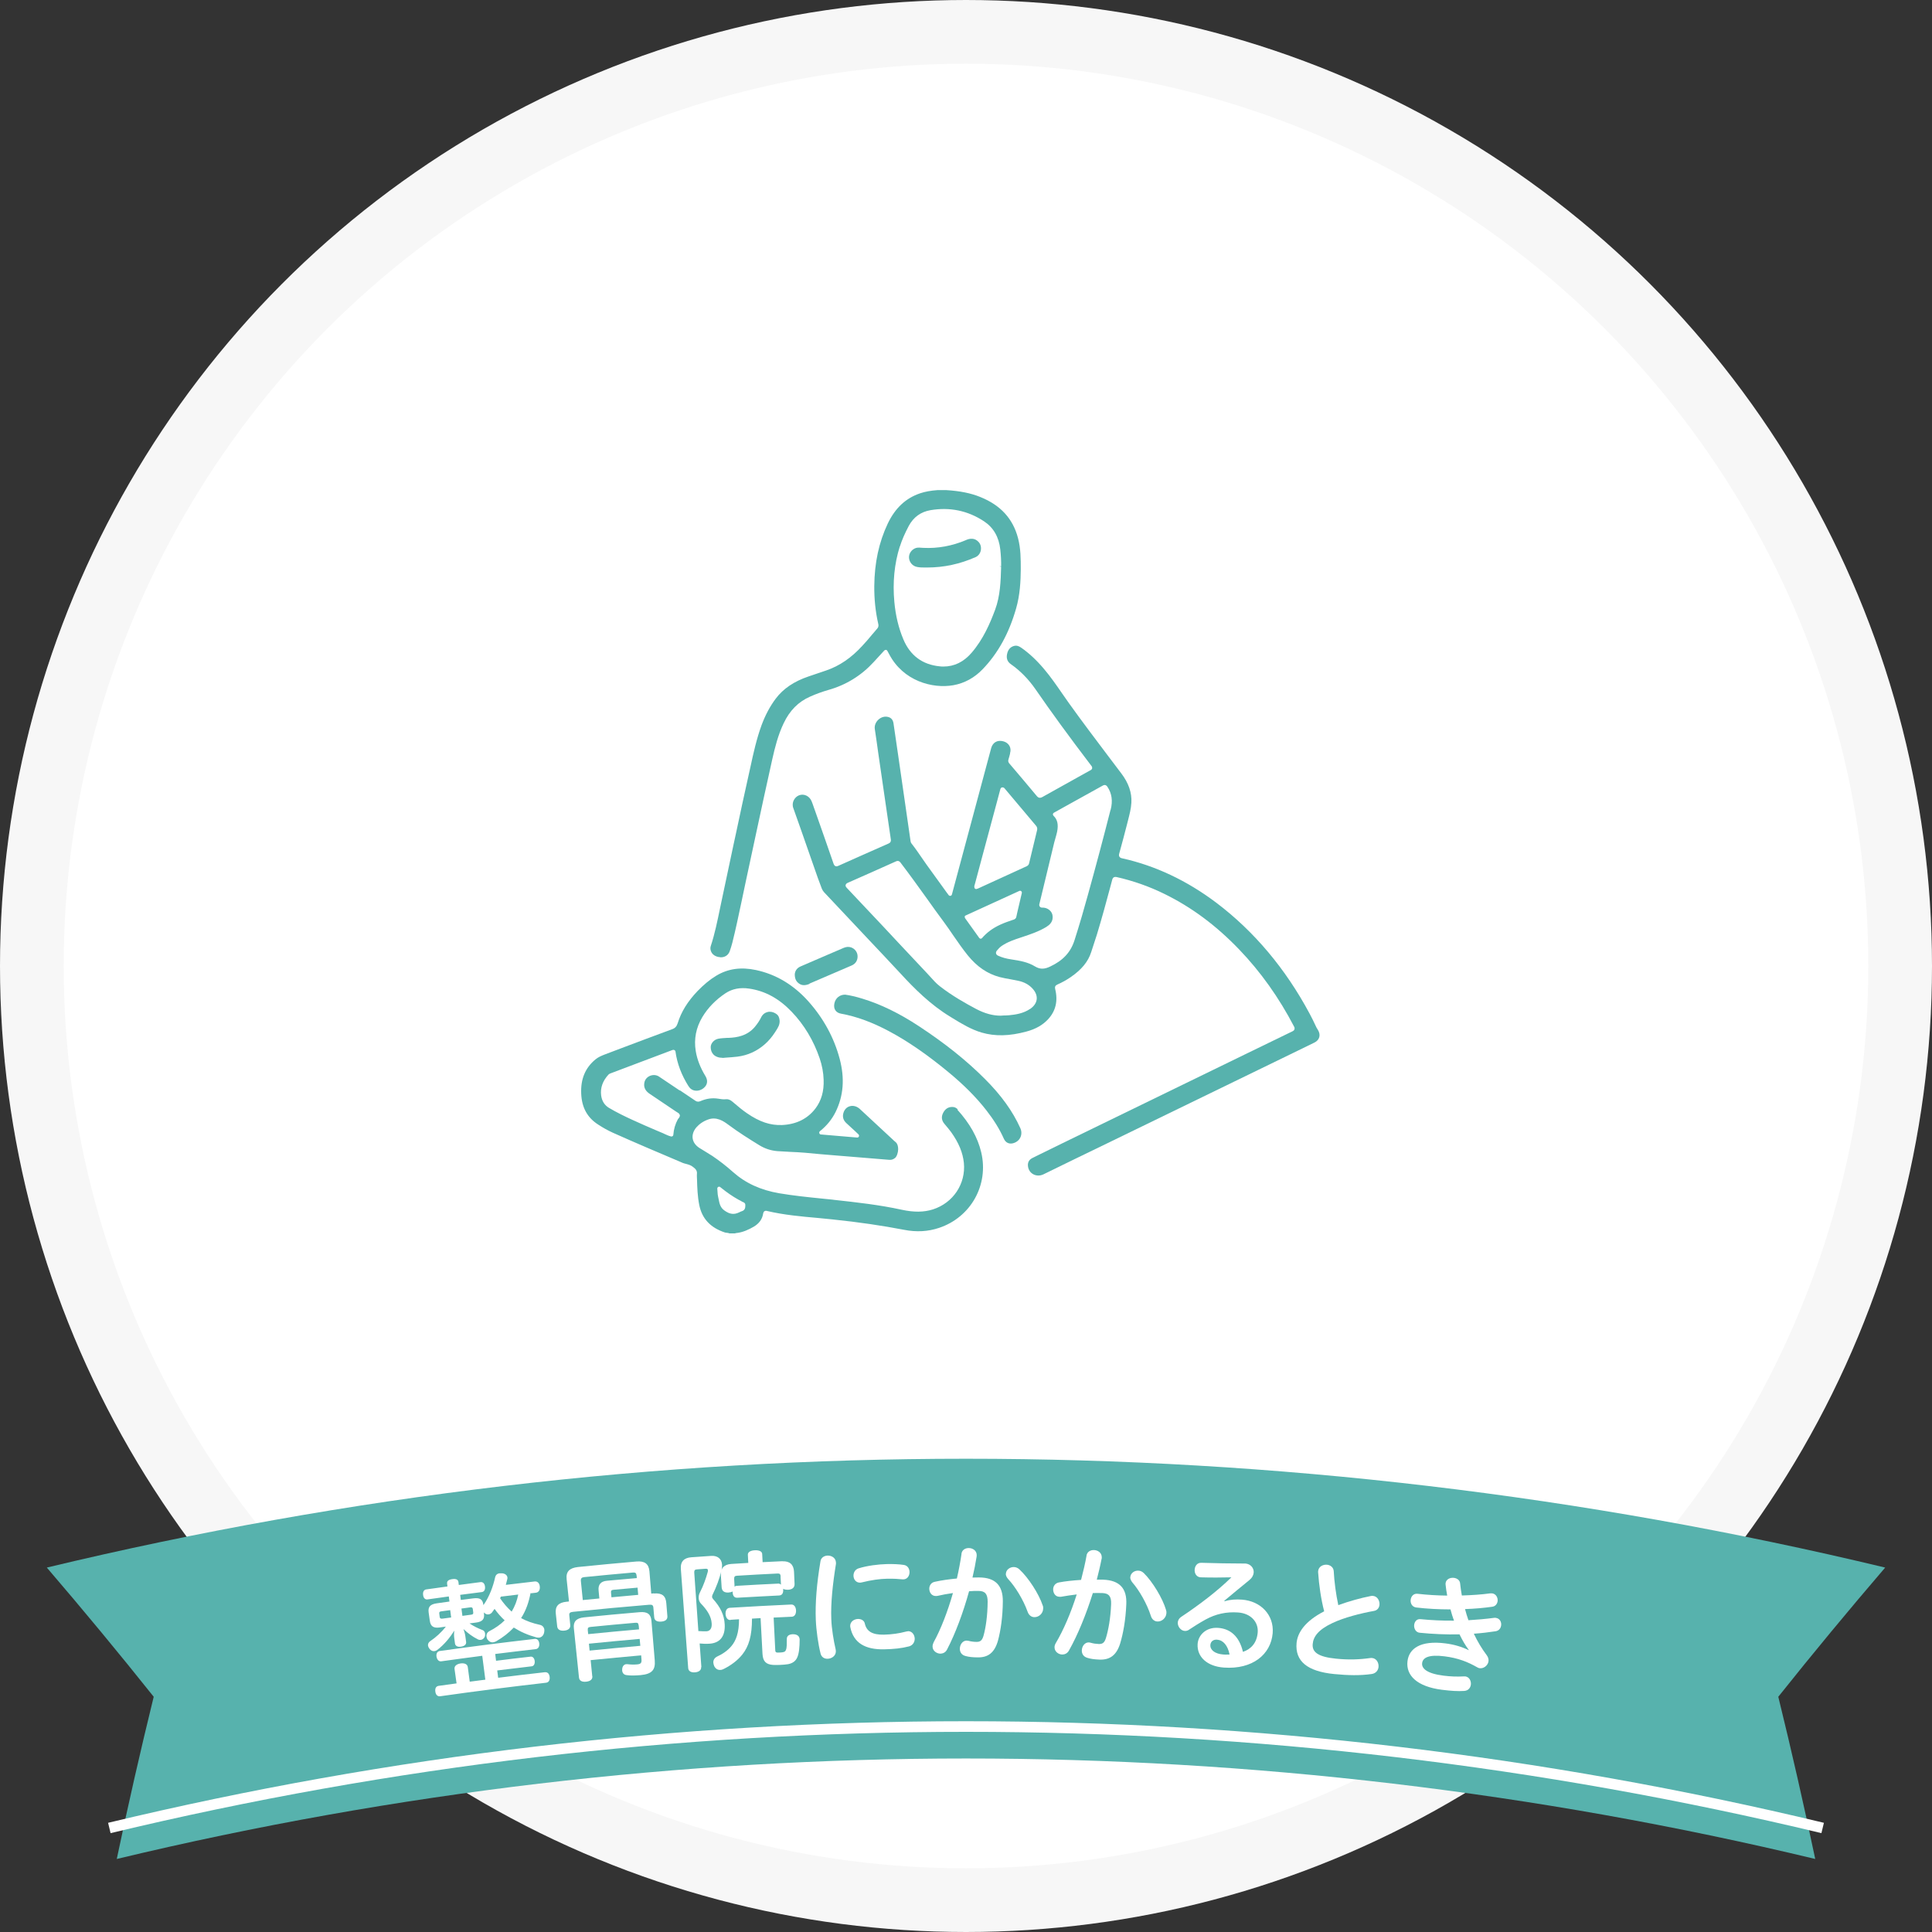 <?xml version="1.0" encoding="UTF-8"?><svg id="_レイヤー_2" xmlns="http://www.w3.org/2000/svg" viewBox="0 0 182 182"><rect x="0" y="0" width="182" height="182" fill="#333333" stroke="none"/><defs><style>.cls-1{stroke:#fff;}.cls-1,.cls-2{fill:none;stroke-miterlimit:10;}.cls-2{stroke:#f7f7f7;stroke-width:12px;}.cls-3{fill:#fff;}.cls-3,.cls-4{stroke-width:0px;}.cls-4{fill:#57b2ad;}</style></defs><g id="_レイアウト"><circle class="cls-2" cx="91" cy="91" r="85"/><circle class="cls-3" cx="91" cy="91" r="85"/><path class="cls-4" d="M171,175.12c-52.59-12.62-107.41-12.62-160,0,1.07-5.1,2.23-10.19,3.48-15.28-3.27-4.1-6.63-8.16-10.07-12.17,56.92-13.67,116.26-13.67,173.18,0-3.44,4.01-6.8,8.07-10.07,12.17,1.25,5.09,2.41,10.19,3.48,15.28Z"/><path class="cls-1" d="M171.7,172.2c-53.05-12.74-108.35-12.74-161.4,0"/><path class="cls-3" d="M49.98,150.07c-.16.84-.42,1.63-.89,2.36.53.29,1.11.49,1.75.63.26.05.41.23.44.46,0,.08,0,.17-.02.26-.06.3-.25.46-.47.49-.08,0-.17,0-.25-.02-.81-.22-1.51-.53-2.14-.93-.47.5-1.03.93-1.65,1.29-.09.05-.18.08-.28.1-.2.03-.4-.06-.55-.27-.05-.08-.08-.17-.09-.27-.03-.2.06-.39.25-.5.57-.29,1.06-.63,1.46-1.03-.36-.33-.67-.69-.95-1.08-.07.11-.16.21-.23.32-.08.11-.2.18-.33.2-.14.02-.28-.02-.41-.15-.01-.01-.03-.03-.04-.04,0,.03,0,.06.01.1.07.52-.12.78-.75.86-.2.03-.41.05-.61.08.4.27.81.47,1.21.62.14.04.24.17.26.34.01.11,0,.22-.05.33-.09.16-.21.24-.36.26-.09.01-.21,0-.31-.07-.45-.22-.87-.53-1.32-.95.08.23.15.46.18.69.02.18.05.36.07.53.03.21-.13.39-.48.44-.34.05-.54-.08-.57-.3-.02-.18-.05-.36-.07-.53-.03-.2-.02-.45,0-.68-.38.63-.93,1.31-1.6,1.82-.08.06-.17.1-.25.11-.18.03-.36-.05-.49-.23-.07-.09-.11-.19-.13-.28-.02-.17.05-.32.21-.43.52-.35,1.06-.83,1.47-1.37-.19.03-.37.05-.56.08-.61.09-.88-.11-.95-.63-.04-.26-.07-.52-.11-.78-.07-.52.14-.77.75-.86.4-.06.81-.11,1.21-.17-.02-.16-.04-.32-.06-.48-.67.09-1.34.18-2.01.28-.23.03-.38-.14-.41-.41-.04-.27.05-.49.28-.53.67-.1,1.34-.19,2.01-.28-.01-.08-.02-.17-.03-.25-.04-.26.13-.39.48-.44.36-.05.56.03.59.3.01.08.02.17.03.25.68-.09,1.36-.18,2.04-.27.24-.03.4.14.43.43.03.27-.07.48-.31.51-.68.09-1.35.17-2.03.26.02.16.04.32.06.48.39-.05.78-.1,1.18-.15.64-.08.88.1.95.63,0,0,0,.02,0,.02,0-.01.01-.03.02-.04.54-.77.9-1.75,1.08-2.58.06-.25.21-.37.44-.39.07,0,.15,0,.23,0,.29.03.46.19.49.38,0,.04,0,.08,0,.12-.04.17-.09.37-.15.59.9-.11,1.81-.21,2.71-.32.25-.03.45.13.49.46.04.36-.12.57-.37.6-.15.02-.3.03-.44.05ZM41.56,156.5c-.22.03-.39-.15-.44-.44-.04-.29.07-.49.3-.53,2.98-.42,5.97-.8,8.95-1.14.24-.03.4.15.43.43.03.28-.09.5-.32.53-1.28.15-2.56.3-3.83.46.03.21.05.43.08.64,1.09-.14,2.17-.27,3.26-.39.2-.02.35.15.38.41.03.26-.08.48-.28.5-1.08.13-2.17.26-3.25.39.03.23.06.46.09.69,1.46-.18,2.92-.36,4.38-.52.27-.03.43.13.47.44.03.31-.08.52-.35.55-3.32.38-6.64.8-9.95,1.27-.26.04-.43-.13-.47-.44-.04-.31.07-.51.33-.54.56-.08,1.11-.16,1.67-.23-.06-.45-.12-.9-.19-1.35-.04-.28.19-.47.57-.53.38-.05.65.07.68.36.06.45.12.9.18,1.36.49-.07.98-.13,1.47-.19-.1-.75-.19-1.5-.29-2.25-1.29.17-2.58.34-3.86.52ZM42.4,151.68c-.27.04-.54.07-.81.11-.17.02-.23.07-.21.21.01.11.03.21.04.32.02.15.1.18.27.16.27-.04.54-.07.81-.11-.03-.23-.06-.46-.09-.69ZM44.37,152.11c.17-.02.23-.07.21-.22-.01-.11-.03-.21-.04-.32-.02-.14-.1-.17-.26-.15-.27.04-.54.07-.81.11.03.23.06.46.09.69.27-.04.54-.07.81-.11ZM47.18,150.41s-.03.08-.05.11c-.01.01,0,.03-.02.04.31.46.67.88,1.09,1.26.3-.5.51-1.04.62-1.61-.55.06-1.1.13-1.65.2Z"/><path class="cls-3" d="M61.6,150.11c.78-.06,1.12.23,1.17.93.03.41.06.81.1,1.22.02.3-.19.47-.58.5-.41.03-.63-.11-.66-.4-.03-.31-.05-.61-.08-.92-.02-.23-.13-.29-.38-.27-2.4.2-4.8.42-7.19.67-.28.03-.38.11-.35.34.03.3.06.6.09.9.03.3-.17.49-.56.53-.39.04-.64-.1-.67-.4-.04-.4-.09-.8-.13-1.19-.08-.69.23-1.05.99-1.13.08,0,.17-.02.25-.03-.07-.7-.15-1.39-.22-2.09-.08-.72.27-1.06,1.05-1.15,1.83-.19,3.67-.36,5.51-.52.78-.07,1.18.21,1.24.93.06.7.12,1.4.17,2.09.08,0,.16-.01.24-.02ZM55.8,157.9c.03.31-.2.48-.58.52-.39.04-.65-.08-.68-.41-.16-1.54-.32-3.08-.48-4.62-.07-.63.23-.95.95-1.03,1.75-.18,3.5-.34,5.26-.49.73-.06,1.05.2,1.1.83.1,1.24.21,2.48.31,3.72.07.87-.25,1.28-1.33,1.38-.47.04-.93.06-1.33,0-.24-.03-.38-.18-.41-.42,0-.03,0-.08,0-.13.02-.3.18-.46.38-.48.04,0,.07,0,.1,0,.32.04.63.05.94.02.32-.03.43-.13.4-.46-.01-.13-.02-.26-.03-.39-1.59.14-3.17.29-4.76.45.05.5.1,1,.15,1.5ZM59.96,148.41c-.02-.24-.11-.29-.36-.27-1.53.13-3.05.28-4.57.43-.23.02-.33.12-.31.36.06.6.12,1.2.18,1.8.52-.05,1.04-.1,1.56-.15-.02-.25-.05-.49-.07-.74-.06-.57.21-.88.79-.93.94-.09,1.87-.17,2.81-.25,0-.08-.01-.16-.02-.24ZM60.16,153.12c-.02-.23-.1-.27-.32-.25-1.4.12-2.8.25-4.19.39-.23.02-.3.08-.28.31.01.12.02.25.04.37,1.6-.16,3.19-.31,4.79-.45-.01-.12-.02-.25-.03-.37ZM55.55,155.49c1.59-.16,3.18-.31,4.77-.45-.02-.21-.04-.43-.06-.65-1.59.14-3.19.29-4.78.45.02.21.04.43.06.64ZM57.82,149.76c-.22.02-.28.08-.26.28.01.14.03.29.04.43.84-.08,1.68-.15,2.52-.23-.02-.23-.04-.45-.06-.68-.75.06-1.49.13-2.24.2Z"/><path class="cls-3" d="M66.05,157.05c.02.29-.22.46-.58.49-.36.03-.62-.11-.64-.4-.23-3.1-.46-6.2-.69-9.31-.06-.74.31-1.08.98-1.13.62-.04,1.24-.09,1.87-.13.58-.04.99.25,1.03.83,0,.16,0,.33-.05.52-.2.83-.48,1.56-.85,2.32-.03.06-.04.12-.04.18,0,.07.03.14.1.22.66.73,1.05,1.48,1.09,2.39.06,1.2-.52,1.75-1.42,1.81-.37.03-.67,0-.94-.02.05.74.1,1.48.16,2.21ZM65.8,153.65c.28.02.54.03.77.02.27-.02.52-.22.47-.77-.05-.63-.4-1.21-1.03-1.86-.12-.14-.18-.3-.19-.48-.01-.18.02-.37.11-.54.35-.67.58-1.36.75-1.97,0-.06.02-.1.01-.14,0-.08-.07-.14-.22-.13-.27.02-.54.04-.81.06-.19.01-.27.08-.26.3.13,1.84.26,3.68.39,5.53ZM68.82,152.61c-.27.02-.44-.21-.47-.55-.02-.34.12-.58.39-.6,1.93-.12,3.86-.22,5.79-.31.28-.01.44.22.46.56.01.33-.13.58-.4.59-.57.03-1.14.05-1.71.08.05,1.01.1,2.02.15,3.03.01.26.05.29.5.26.34-.02.45-.08.51-.25.09-.21.08-.58.08-1.02,0-.28.19-.43.54-.45.02,0,.04,0,.05,0,.39,0,.6.18.62.48,0,.01,0,.02,0,.02,0,.71-.06,1.31-.22,1.67-.15.36-.45.57-.87.65-.2.03-.48.06-.78.07-.22.01-.45.01-.64,0-.64-.05-.95-.31-.99-1.04-.06-1.12-.12-2.24-.18-3.37-.27.01-.54.03-.81.05,0,1.61-.29,2.6-.91,3.38-.44.55-1.05,1.01-1.75,1.36-.1.05-.21.09-.31.09-.24.02-.45-.09-.59-.36-.04-.11-.07-.21-.08-.31-.02-.25.1-.45.34-.58.53-.24,1.02-.58,1.36-.99.43-.51.72-1.25.72-2.53-.27.02-.53.03-.8.05ZM73.71,147.08c.69-.03,1.06.31,1.09.99.02.38.03.75.05,1.13.02.38-.25.54-.61.56-.19,0-.35-.02-.46-.09,0,.05,0,.08,0,.11.01.31-.11.51-.4.52-1.3.06-2.61.14-3.91.21-.29.02-.43-.17-.45-.48,0-.04,0-.07,0-.11-.09.05-.24.09-.39.1-.36.02-.62-.1-.65-.49-.02-.36-.05-.73-.07-1.09-.04-.68.27-1.06.96-1.11.54-.03,1.08-.07,1.62-.1-.01-.26-.03-.51-.04-.77-.01-.25.26-.4.65-.42.4-.02.69.1.7.35.01.26.03.51.04.77.63-.03,1.25-.06,1.88-.09ZM73.54,148.52c-.01-.23-.09-.3-.28-.29-1.28.06-2.57.13-3.85.21-.19.01-.26.09-.25.32.01.24.03.47.04.71.06-.05.12-.08.2-.08,1.31-.08,2.61-.15,3.92-.21.1,0,.18.03.25.1-.01-.25-.02-.5-.04-.74Z"/><path class="cls-3" d="M77.95,146.54c.39-.01.78.21.8.66,0,.04,0,.08,0,.12-.31,1.92-.5,3.72-.44,5.2.03.89.22,2.04.41,2.85.01.05.02.11.02.16.02.44-.38.72-.77.73-.29.01-.58-.13-.67-.49-.22-.87-.41-2.17-.45-3.2-.06-1.53.08-3.35.44-5.49.05-.35.36-.53.67-.54ZM85.54,153.66c.39,0,.62.35.63.71,0,.3-.16.61-.52.72-.74.19-1.44.26-2.35.28-1.82.04-2.89-.62-3.19-2.05-.01-.05-.02-.09-.02-.13-.01-.43.37-.67.74-.68.29,0,.58.13.64.44.17.74.72,1.06,1.8,1.04.74-.02,1.4-.11,2.08-.29.06-.01.12-.03.18-.03ZM83.57,147.34c.6-.01,1.1.01,1.57.08.36.05.54.36.54.68,0,.34-.2.67-.57.68-.02,0-.06,0-.08,0-.41-.04-.81-.07-1.45-.06-.69.01-1.53.13-2.37.34-.06.01-.12.03-.18.03-.4.01-.62-.31-.63-.65,0-.29.14-.59.49-.7.81-.25,1.84-.38,2.67-.4Z"/><path class="cls-3" d="M90.57,146.37c.06-.37.36-.54.69-.54.36,0,.75.23.75.67,0,.05,0,.1-.01.14-.1.63-.23,1.3-.39,1.97.2-.01.41-.01.6-.01,1.57,0,2.27.77,2.26,2.25-.01,1.49-.21,2.79-.46,3.71-.32,1.12-.92,1.58-1.88,1.57-.5,0-.86-.04-1.18-.13-.38-.1-.53-.38-.53-.68,0-.38.25-.77.64-.77.06,0,.11.01.17.02.26.07.53.1.77.1.33,0,.52-.12.65-.58.21-.74.38-1.89.39-3.2,0-.72-.23-1.02-.87-1.02-.28,0-.58,0-.88.03-.55,1.99-1.28,3.97-2.08,5.5-.14.27-.38.37-.61.38-.37,0-.75-.27-.75-.67,0-.13.03-.25.1-.4.68-1.23,1.32-2.89,1.82-4.64-.52.07-1.02.17-1.47.27-.05.01-.1.01-.14.01-.4,0-.61-.33-.62-.68,0-.29.16-.59.52-.66.62-.14,1.35-.24,2.08-.31.18-.78.33-1.57.44-2.33ZM94.76,148.26c0-.36.35-.64.73-.64.18,0,.37.06.54.22.85.78,1.83,2.3,2.19,3.38.05.11.06.22.05.31-.01.48-.42.82-.83.81-.25,0-.51-.15-.64-.52-.4-1.12-1.17-2.37-1.83-3.07-.15-.17-.23-.35-.22-.51Z"/><path class="cls-3" d="M102.35,146.54c.07-.37.38-.53.71-.52.36.01.74.25.73.7,0,.05,0,.1-.02.14-.12.63-.28,1.29-.45,1.95.2,0,.41,0,.6,0,1.57.06,2.25.84,2.18,2.32-.06,1.49-.3,2.78-.58,3.7-.35,1.11-.97,1.54-1.93,1.51-.5-.02-.86-.07-1.17-.17-.37-.11-.52-.4-.51-.7.01-.38.27-.76.66-.75.06,0,.11.02.17.03.26.08.53.11.77.12.33.01.53-.1.67-.56.23-.74.44-1.88.49-3.19.03-.72-.2-1.03-.84-1.05-.28-.01-.58,0-.88,0-.62,1.97-1.41,3.93-2.26,5.43-.15.26-.39.36-.62.36-.37,0-.74-.29-.73-.69,0-.13.04-.25.12-.39.72-1.21,1.42-2.84,1.97-4.58-.52.06-1.02.14-1.48.22-.05.01-.1,0-.14,0-.4,0-.6-.35-.6-.7,0-.29.18-.58.54-.65.63-.12,1.35-.19,2.09-.24.2-.77.39-1.56.52-2.31ZM106.48,148.57c.02-.36.37-.63.75-.61.18,0,.37.08.53.24.82.81,1.76,2.36,2.08,3.45.04.11.05.22.04.31-.03.48-.45.81-.85.79-.25-.01-.51-.17-.62-.54-.36-1.13-1.1-2.41-1.73-3.13-.15-.18-.21-.36-.21-.51Z"/><path class="cls-3" d="M115.41,150.83c.5-.15,1.04-.18,1.58-.14,1.78.13,3.04,1.45,2.9,3.16-.17,2.01-1.91,3.43-4.59,3.24-1.59-.11-2.55-1.01-2.48-2.21.05-.85.8-1.61,1.93-1.53,1.14.08,1.99.78,2.34,2.26.77-.26,1.31-.85,1.39-1.83.08-.99-.66-1.8-1.85-1.88-1.1-.08-2.11.14-3.07.67-.58.32-1.14.68-1.5.92-.15.12-.31.16-.45.15-.38-.02-.68-.42-.66-.79.01-.19.11-.39.3-.52,1.64-1.09,3.41-2.42,4.75-3.74-.95.02-1.83.03-2.87,0-.42-.01-.61-.37-.59-.72.02-.34.23-.66.62-.65,1.3.04,2.68.07,4.1.07.02,0,.05,0,.07,0,.48.04.81.43.77.86-.02.24-.15.49-.42.71-.79.64-1.57,1.29-2.35,1.94.01.01.02.03.03.04ZM114.68,154.46c-.43-.03-.64.21-.66.51-.03.46.43.83,1.22.89.22.02.45,0,.59,0-.17-.85-.6-1.35-1.15-1.39Z"/><path class="cls-3" d="M129.13,150.35c.07-.02.15-.02.22-.01.42.04.64.48.6.85-.03.26-.19.5-.5.56-1.28.23-2.85.63-3.94,1.15-1.34.63-1.79,1.29-1.85,1.97-.07.77.51,1.21,2.18,1.38,1.17.12,2.21.09,3.25-.06.06,0,.12-.01.18,0,.41.05.63.46.59.85-.03.31-.25.61-.67.66-1.06.15-2.17.13-3.51,0-2.53-.25-3.69-1.21-3.54-2.92.09-.98.79-2.06,2.6-2.99-.3-1.15-.49-2.5-.57-3.67,0-.04,0-.07,0-.11.04-.43.45-.64.83-.61.31.03.61.23.64.6.05.99.21,2.19.43,3.21.98-.36,2.13-.68,3.06-.86Z"/><path class="cls-3" d="M138.37,155.44c-.31-.41-.6-.9-.88-1.48-1.26.03-2.55-.03-3.74-.15-.39-.03-.57-.42-.53-.75.04-.3.24-.57.6-.53,1.02.1,2.09.15,3.15.14-.13-.34-.23-.69-.33-1.06-1.11,0-2.22-.06-3.22-.18-.41-.05-.57-.41-.53-.73.04-.32.27-.61.66-.56.88.1,1.83.16,2.78.17-.07-.35-.11-.69-.15-1.02,0-.06-.01-.11,0-.16.05-.37.44-.54.8-.49.28.04.55.22.57.54.04.37.09.74.16,1.12.96-.03,1.87-.09,2.66-.2.06,0,.14,0,.2,0,.37.05.55.42.51.74-.04.25-.2.48-.51.52-.77.11-1.65.19-2.56.22.09.35.2.7.32,1.05.83-.05,1.63-.12,2.38-.22.08-.01.15-.02.21,0,.37.05.54.4.49.72-.04.26-.2.49-.53.54-.65.1-1.34.18-2.04.23.34.72.75,1.41,1.21,2.02.15.2.2.4.17.59-.06.39-.46.69-.82.64-.08-.01-.16-.03-.23-.08-.91-.52-1.82-.88-3.09-1.04-1.5-.19-2.05.13-2.11.64-.06.49.42.98,2.01,1.18.62.08,1.28.11,1.93.07.04,0,.08,0,.12,0,.39.05.57.44.53.78-.04.3-.24.56-.62.59-.61.04-1.23,0-2.12-.11-2.32-.3-3.39-1.34-3.23-2.69.14-1.18,1.2-1.98,3.56-1.68.82.1,1.55.32,2.21.64,0-.01.02-.02.03-.03Z"/><path class="cls-4" d="M90.24,104.52c-.14-.15-.31-.24-.5-.24-.39-.02-.7.17-.9.57-.18.36-.14.7.12,1.01l.05.06c.2.23.4.48.59.73.72,1.01,1.1,1.93,1.2,2.9.19,1.97-1.01,3.77-2.92,4.38-.85.27-1.79.28-2.94.03-2.1-.46-4.27-.7-6.37-.93l-.14-.02c-.36-.04-.73-.08-1.09-.11-1.29-.13-2.62-.27-3.93-.49-1.75-.3-3.18-.95-4.37-2.01-.65-.58-1.29-1.07-1.94-1.51-.22-.14-.44-.28-.66-.41-.19-.11-.38-.23-.57-.35-.35-.23-.57-.54-.62-.89-.05-.35.08-.72.35-1.04.29-.33.67-.59,1.14-.75.34-.12.69-.11,1.05.02.32.12.59.31.79.46.98.73,2,1.37,2.96,1.96.53.32,1.08.5,1.69.55.4.03.81.05,1.21.07.45.02.91.04,1.37.08.99.1,1.98.18,2.96.26l1.35.11c1.22.1,2.43.2,3.65.3.2.02.38-.04.55-.18.16-.13.28-.48.29-.82,0-.3-.08-.54-.24-.67-.1-.08-.2-.17-.29-.26l-3.08-2.86c-.27-.25-.62-.35-.94-.26-.3.08-.52.32-.61.64-.11.38,0,.71.31.98.25.23.5.46.76.7l.35.33c.05.05.07.13.04.2-.03.07-.1.11-.17.1l-3.41-.29c-.07,0-.13-.05-.15-.12-.02-.07,0-.14.06-.19.65-.52,1.12-1.11,1.46-1.78.76-1.53.89-3.18.4-5.03-.53-2-1.53-3.83-2.96-5.43-1.39-1.55-3.05-2.54-4.93-2.94-1.41-.3-2.63-.13-3.73.53-.6.36-1.18.84-1.77,1.45-.92.96-1.54,1.95-1.87,3.03-.1.31-.25.47-.54.57-1.59.59-3.18,1.18-4.76,1.78l-1.61.61c-.25.1-.58.23-.85.46-.95.79-1.39,1.84-1.33,3.21.05,1.3.57,2.25,1.57,2.9.52.34.96.58,1.4.78,2.12.95,4.29,1.87,6.39,2.76l.18.08c.11.05.22.07.33.1.22.06.45.12.65.28.21.16.43.33.38.69-.01.09,0,.19,0,.3,0,.07.01.13.01.2.02.77.05,1.59.21,2.4.26,1.29,1.05,2.14,2.41,2.59.05.02.11.02.17.03.09.01.18.02.28.06h.51s.05-.03.09-.03c.66-.06,1.24-.35,1.67-.6.51-.3.81-.71.89-1.24.01-.07.04-.16.12-.22.09-.06.2-.04.26-.02.73.17,1.53.31,2.44.42.76.09,1.53.17,2.28.23.47.04.94.09,1.41.14,2.52.26,4.73.59,6.76.98,1.16.23,2.26.17,3.3-.18,3-1,4.71-4.06,3.97-7.13-.33-1.39-1.07-2.71-2.25-4.01ZM64.02,102.72c-.65-.44-1.3-.87-1.95-1.31-.23-.15-.53-.18-.82-.07-.28.11-.48.34-.54.61-.1.44.06.79.46,1.07.5.34,1,.67,1.5,1.01l1.01.68s.05.03.08.05c.1.06.22.12.27.25.06.14-.05.27-.11.35-.02.03-.04.05-.06.07-.25.46-.39.94-.43,1.47,0,.05-.03.1-.07.13-.03.02-.07.03-.1.03-.01,0-.03,0-.04,0-.21-.05-.4-.14-.58-.22-.06-.03-.13-.06-.19-.09l-.64-.27c-.75-.32-1.53-.66-2.29-1.01-.67-.31-1.44-.68-2.16-1.11-.41-.25-.66-.64-.73-1.17-.09-.7.14-1.36.69-1.96.06-.06.13-.09.18-.11l5.83-2.2s.06-.02.08-.02c.05,0,.1,0,.14.03.04.03.07.07.08.11.16,1.16.57,2.23,1.23,3.28.15.24.37.39.63.42.28.04.6-.06.83-.27.34-.3.38-.7.13-1.11-.48-.79-.78-1.56-.91-2.36-.18-1.12.03-2.2.63-3.2.52-.86,1.24-1.61,2.17-2.23.63-.42,1.38-.57,2.24-.44,1.5.22,2.8.93,3.99,2.17,1.19,1.24,2.08,2.73,2.65,4.41.22.65.35,1.33.37,2.01.04,1.09-.22,1.97-.77,2.7-.74.97-1.8,1.5-3.15,1.56-1.1.04-2.11-.29-3.3-1.11-.44-.3-.84-.64-1.24-.98l-.13-.11c-.21-.18-.41-.25-.6-.23-.26.03-.49-.01-.73-.05-.57-.09-1.11-.02-1.69.23-.12.05-.28.09-.46-.03-.49-.33-.98-.66-1.47-.99ZM70.21,113.61c0,.15-.03.4-.33.49-.07.02-.14.05-.21.09-.07.03-.14.06-.21.09-.13.05-.26.07-.38.07-.34,0-.62-.16-.84-.32-.4-.28-.47-.69-.54-1.05-.01-.08-.03-.15-.05-.23-.04-.17-.05-.33-.06-.51,0-.08-.01-.17-.02-.26,0-.07.03-.14.09-.17.06-.03.14-.03.19.02.63.51,1.17.88,1.71,1.18.04.02.08.04.12.06.08.04.17.09.24.14.11.04.32.1.29.35v.06Z"/><path class="cls-4" d="M124.09,96.91c-.04-.05-.08-.11-.11-.19-.2-.44-.42-.87-.61-1.23-2.27-4.24-5.23-7.76-8.79-10.45-2.76-2.08-5.74-3.49-8.85-4.18-.11-.02-.22-.06-.28-.16-.06-.1-.04-.21-.01-.31.27-.96.52-1.93.77-2.9l.05-.2c.14-.55.29-1.11.32-1.68.05-.94-.26-1.84-.94-2.74-.41-.55-.83-1.1-1.24-1.64-1.23-1.63-2.5-3.31-3.71-5-.21-.3-.42-.6-.63-.9-.54-.78-1.09-1.58-1.71-2.31-.7-.83-1.4-1.48-2.14-2-.25-.17-.44-.23-.65-.18-.37.09-.6.34-.69.77-.09.41.03.73.36.96.87.61,1.65,1.4,2.31,2.35,1.51,2.19,3.18,4.48,5.26,7.21.03.03.11.14.08.26-.03.11-.13.16-.18.18l-1.22.68c-1.1.61-2.2,1.22-3.3,1.84-.26.14-.41.02-.51-.1-.86-1.03-1.72-2.05-2.59-3.07-.07-.08-.14-.2-.08-.38s.1-.36.15-.54v-.05c.08-.26.05-.51-.07-.71-.12-.2-.33-.35-.58-.41-.55-.14-.98.11-1.13.65l-3.7,13.79c-.02.06-.07.11-.13.12-.06.01-.13-.01-.17-.06l-.05-.07s-.07-.09-.1-.13l-.49-.68c-.34-.47-.68-.95-1.02-1.41-.29-.38-.56-.79-.83-1.17-.32-.47-.66-.96-1.02-1.42-.07-.09-.08-.19-.09-.26l-1.16-8.04c-.14-1-.29-2.01-.44-3.01-.05-.33-.22-.53-.51-.6-.31-.08-.65.01-.91.25-.26.24-.39.57-.34.89.11.74.22,1.48.32,2.23l.75,5.16c.15,1,.29,2.01.44,3.01.03.18-.04.31-.21.38-1.58.7-3.17,1.4-4.75,2.11-.07.03-.16.06-.26.02-.11-.05-.15-.16-.17-.21-.59-1.7-1.18-3.4-1.78-5.09l-.08-.22c-.07-.2-.13-.39-.21-.58-.2-.5-.72-.75-1.19-.57-.41.16-.73.68-.54,1.2.47,1.31.93,2.63,1.39,3.95l.58,1.66c.23.66.46,1.33.72,1.99.05.12.12.23.21.33l4.16,4.42c1.03,1.09,2.05,2.17,3.07,3.27,1.25,1.36,2.79,2.91,4.66,4.04l.21.13c.86.53,1.76,1.07,2.74,1.36,1.27.37,2.62.34,4.24-.1.85-.23,1.5-.6,2-1.13.74-.78.97-1.75.69-2.87-.05-.21.01-.33.2-.42.45-.2.87-.43,1.26-.7,1.03-.71,1.64-1.45,1.93-2.35l.16-.49c.13-.39.26-.78.38-1.17.46-1.51.88-3.05,1.28-4.55l.16-.6c.02-.09.08-.28.3-.28.03,0,.07,0,.11.01,1.55.35,3.07.88,4.51,1.59,2.57,1.26,4.87,2.97,7.04,5.23,2.02,2.1,3.76,4.55,5.17,7.26.03.05.08.15.04.27-.03.1-.12.15-.18.18-1.42.69-2.84,1.38-4.26,2.07l-17.36,8.45c-.85.41-1.69.82-2.53,1.24l-.32.16c-.31.15-.45.36-.46.65,0,.36.15.67.44.86.31.2.7.21,1.04.04,1.98-.97,3.97-1.94,5.96-2.9l17.22-8.37c.77-.38,1.55-.75,2.32-1.13.25-.12.41-.3.47-.52.06-.22.01-.46-.14-.7-.02-.03-.03-.05-.05-.07ZM91.78,83.53s0-.03,0-.04l.16-.59c.2-.74.39-1.48.59-2.21.46-1.71.92-3.42,1.38-5.13l.32-1.2s.02-.05.02-.06c.02-.05.07-.11.13-.12.08-.02.2-.01.29.13l2.93,3.48c.1.12.13.25.1.4-.25,1.04-.5,2.07-.75,3.11-.02.1-.07.23-.23.3l-4.61,2.11s-.03,0-.05.01c-.03.02-.07.03-.1.03-.02,0-.04,0-.06-.01-.07-.02-.11-.09-.11-.16v-.05ZM90.97,86.24l5.05-2.31c.06-.03.13-.02.18.02.05.04.07.11.06.17l-.29,1.24c-.08.34-.16.67-.23,1.01-.04.19-.18.23-.24.26l-.07.02c-.41.14-.83.28-1.23.47-.69.32-1.24.73-1.69,1.25-.03.04-.08.06-.13.06h0c-.05,0-.1-.03-.13-.07l-1.34-1.87s-.04-.1-.03-.15c.01-.05.05-.09.1-.11ZM97.04,95.04c-.63.43-1.36.54-1.99.6-.11.01-.23.02-.35.02h-.14c-.1.01-.2.02-.3.02-.74,0-1.5-.21-2.3-.63-.98-.52-2.25-1.23-3.42-2.14-.34-.26-.62-.58-.9-.89-.11-.13-.23-.26-.35-.38-.88-.93-1.76-1.87-2.64-2.81l-1.4-1.5c-1.16-1.23-2.32-2.47-3.48-3.69-.04-.05-.14-.14-.11-.27.03-.13.15-.18.21-.21,1.52-.67,3.03-1.34,4.54-2.02.25-.11.37.05.43.13.84,1.1,1.66,2.24,2.45,3.34.53.75,1.07,1.5,1.62,2.24.3.41.59.82.87,1.24.44.64.9,1.3,1.39,1.91.87,1.07,1.84,1.73,2.99,2.04.34.09.69.15,1.03.21.24.04.48.09.72.14.57.12,1.01.36,1.35.73.3.32.44.68.4,1.02-.04.34-.25.65-.61.9ZM104.61,76.31c-.65,2.56-1.37,5.27-2.14,8.04-.32,1.17-.76,2.7-1.25,4.23-.36,1.13-1.09,1.91-2.29,2.47-.25.12-.49.2-.74.2-.22,0-.44-.06-.69-.21-.66-.41-1.43-.54-2.22-.66-.48-.07-.89-.18-1.25-.35-.05-.02-.17-.08-.2-.21-.03-.13.05-.23.08-.27.12-.14.26-.31.45-.44.56-.38,1.18-.59,1.79-.79l.21-.07c.75-.25,1.51-.51,2.19-.92.36-.22.54-.45.6-.75.05-.27-.01-.54-.18-.74-.18-.21-.45-.34-.75-.34,0,0-.01,0-.02,0-.06,0-.18,0-.25-.1-.07-.09-.05-.21-.03-.27l1.4-5.8c.03-.13.07-.26.11-.39.05-.19.11-.38.15-.57.14-.7.04-1.16-.34-1.53-.04-.04-.06-.09-.05-.15,0-.05.04-.1.09-.13l.95-.53c1.23-.68,2.44-1.36,3.66-2.03.26-.14.39.05.43.11.42.63.52,1.34.31,2.16Z"/><path class="cls-4" d="M67.85,90.18c.43.02.76-.2.89-.57.09-.24.17-.51.25-.81.32-1.27.59-2.57.86-3.84.13-.62.26-1.23.39-1.85.33-1.51.65-3.01.97-4.52.5-2.32,1.01-4.71,1.54-7.06.25-1.11.54-2.28,1.07-3.39.57-1.21,1.39-2.03,2.48-2.51.6-.27,1.17-.47,1.72-.63,1.68-.47,3.12-1.36,4.29-2.64.26-.28.52-.57.78-.85l.22-.24s.1-.06.15-.05c.06,0,.1.04.13.09l.18.33c1.31,2.5,4.05,3.26,6.04,2.91,1.05-.19,1.99-.7,2.77-1.52,1.44-1.5,2.47-3.37,3.14-5.71.37-1.28.43-2.59.44-3.69,0-.95,0-1.96-.26-2.94-.48-1.83-1.64-3.1-3.55-3.87-.91-.37-1.93-.57-3.21-.65h-.83c-.64.05-1.15.14-1.63.3-1.36.46-2.35,1.39-3.05,2.85-.83,1.76-1.25,3.68-1.27,5.89-.01,1.21.11,2.4.37,3.54.03.12.06.28-.08.45-.18.2-.35.41-.52.61-.29.35-.58.69-.89,1.02-1.04,1.14-2.15,1.9-3.41,2.33-.56.19-1.12.38-1.68.57-1.35.46-2.36,1.14-3.07,2.08-.54.72-.98,1.54-1.34,2.51-.46,1.26-.76,2.6-1.04,3.9l-.16.72c-.41,1.82-.8,3.65-1.19,5.48l-.26,1.2c-.39,1.81-.77,3.61-1.15,5.42l-.12.57c-.24,1.15-.48,2.35-.86,3.5-.05.15-.05.3,0,.45.1.35.45.59.89.61ZM84.77,51.49c.19-.61.46-1.23.84-1.95.45-.83,1.13-1.32,2.04-1.48,1.82-.31,3.52.04,5.05,1.05.88.58,1.4,1.47,1.53,2.65.06.54.09,1.07.08,1.59h0s-.17,0-.17,0l.17.04c-.04,1.35-.08,2.74-.57,4.06-.48,1.28-1.11,2.76-2.21,4.04-.75.87-1.64,1.3-2.65,1.3-.12,0-.24,0-.36-.02-1.63-.16-2.78-1.02-3.42-2.54-.45-1.07-.73-2.23-.85-3.53-.17-1.83,0-3.58.51-5.21Z"/><path class="cls-4" d="M92.8,101.66c-1.75-1.76-3.8-3.39-6.25-5-1.84-1.21-3.57-2.05-5.3-2.58-.65-.2-1.18-.32-1.63-.38h-.02c-.5,0-.9.33-1,.83-.05.26-.02.48.1.65.11.16.29.27.53.31,1.48.27,2.96.82,4.53,1.66,1.74.93,3.49,2.13,5.49,3.77,1.5,1.23,2.71,2.44,3.68,3.69.7.9,1.24,1.77,1.63,2.65.16.36.46.52.82.45.32-.07.59-.26.73-.54.14-.28.14-.61,0-.91-.71-1.58-1.8-3.09-3.32-4.61Z"/><path class="cls-4" d="M76.25,92.66l3.98-1.71c.4-.17.6-.54.55-.97-.05-.39-.36-.71-.76-.77-.24-.04-.46.04-.7.15l-1.33.57c-.86.37-1.71.74-2.57,1.11-.42.18-.53.5-.55.74,0,.41.12.68.41.88.27.19.58.19.99.02Z"/><path class="cls-4" d="M68.06,99.66l.36-.03c.32-.02.68-.05,1.04-.09.97-.12,1.84-.51,2.6-1.18.36-.32.67-.69.93-1.09l.09-.14c.21-.32.4-.62.36-1.02-.03-.26-.11-.44-.25-.55-.2-.16-.43-.25-.67-.25-.07,0-.13,0-.19.02-.27.06-.49.23-.62.49-.15.31-.35.61-.59.9-.72.87-1.71,1.02-2.49,1.05h-.13c-.29.02-.56.03-.83.08-.4.08-.71.42-.72.79,0,.28.09.52.26.7.2.2.5.31.86.31Z"/><path class="cls-4" d="M91.02,50.87c-1.32.56-2.68.81-4.04.74-.06,0-.11,0-.17-.01-.13-.01-.25-.02-.37-.01-.42.04-.79.43-.81.86-.02.46.31.88.77.96.25.05.51.05.74.05.07,0,.14,0,.21,0h0c1.56,0,3.06-.32,4.56-.98.24-.11.42-.33.48-.61.06-.29,0-.58-.18-.79-.38-.44-.86-.36-1.2-.21Z"/></g></svg>